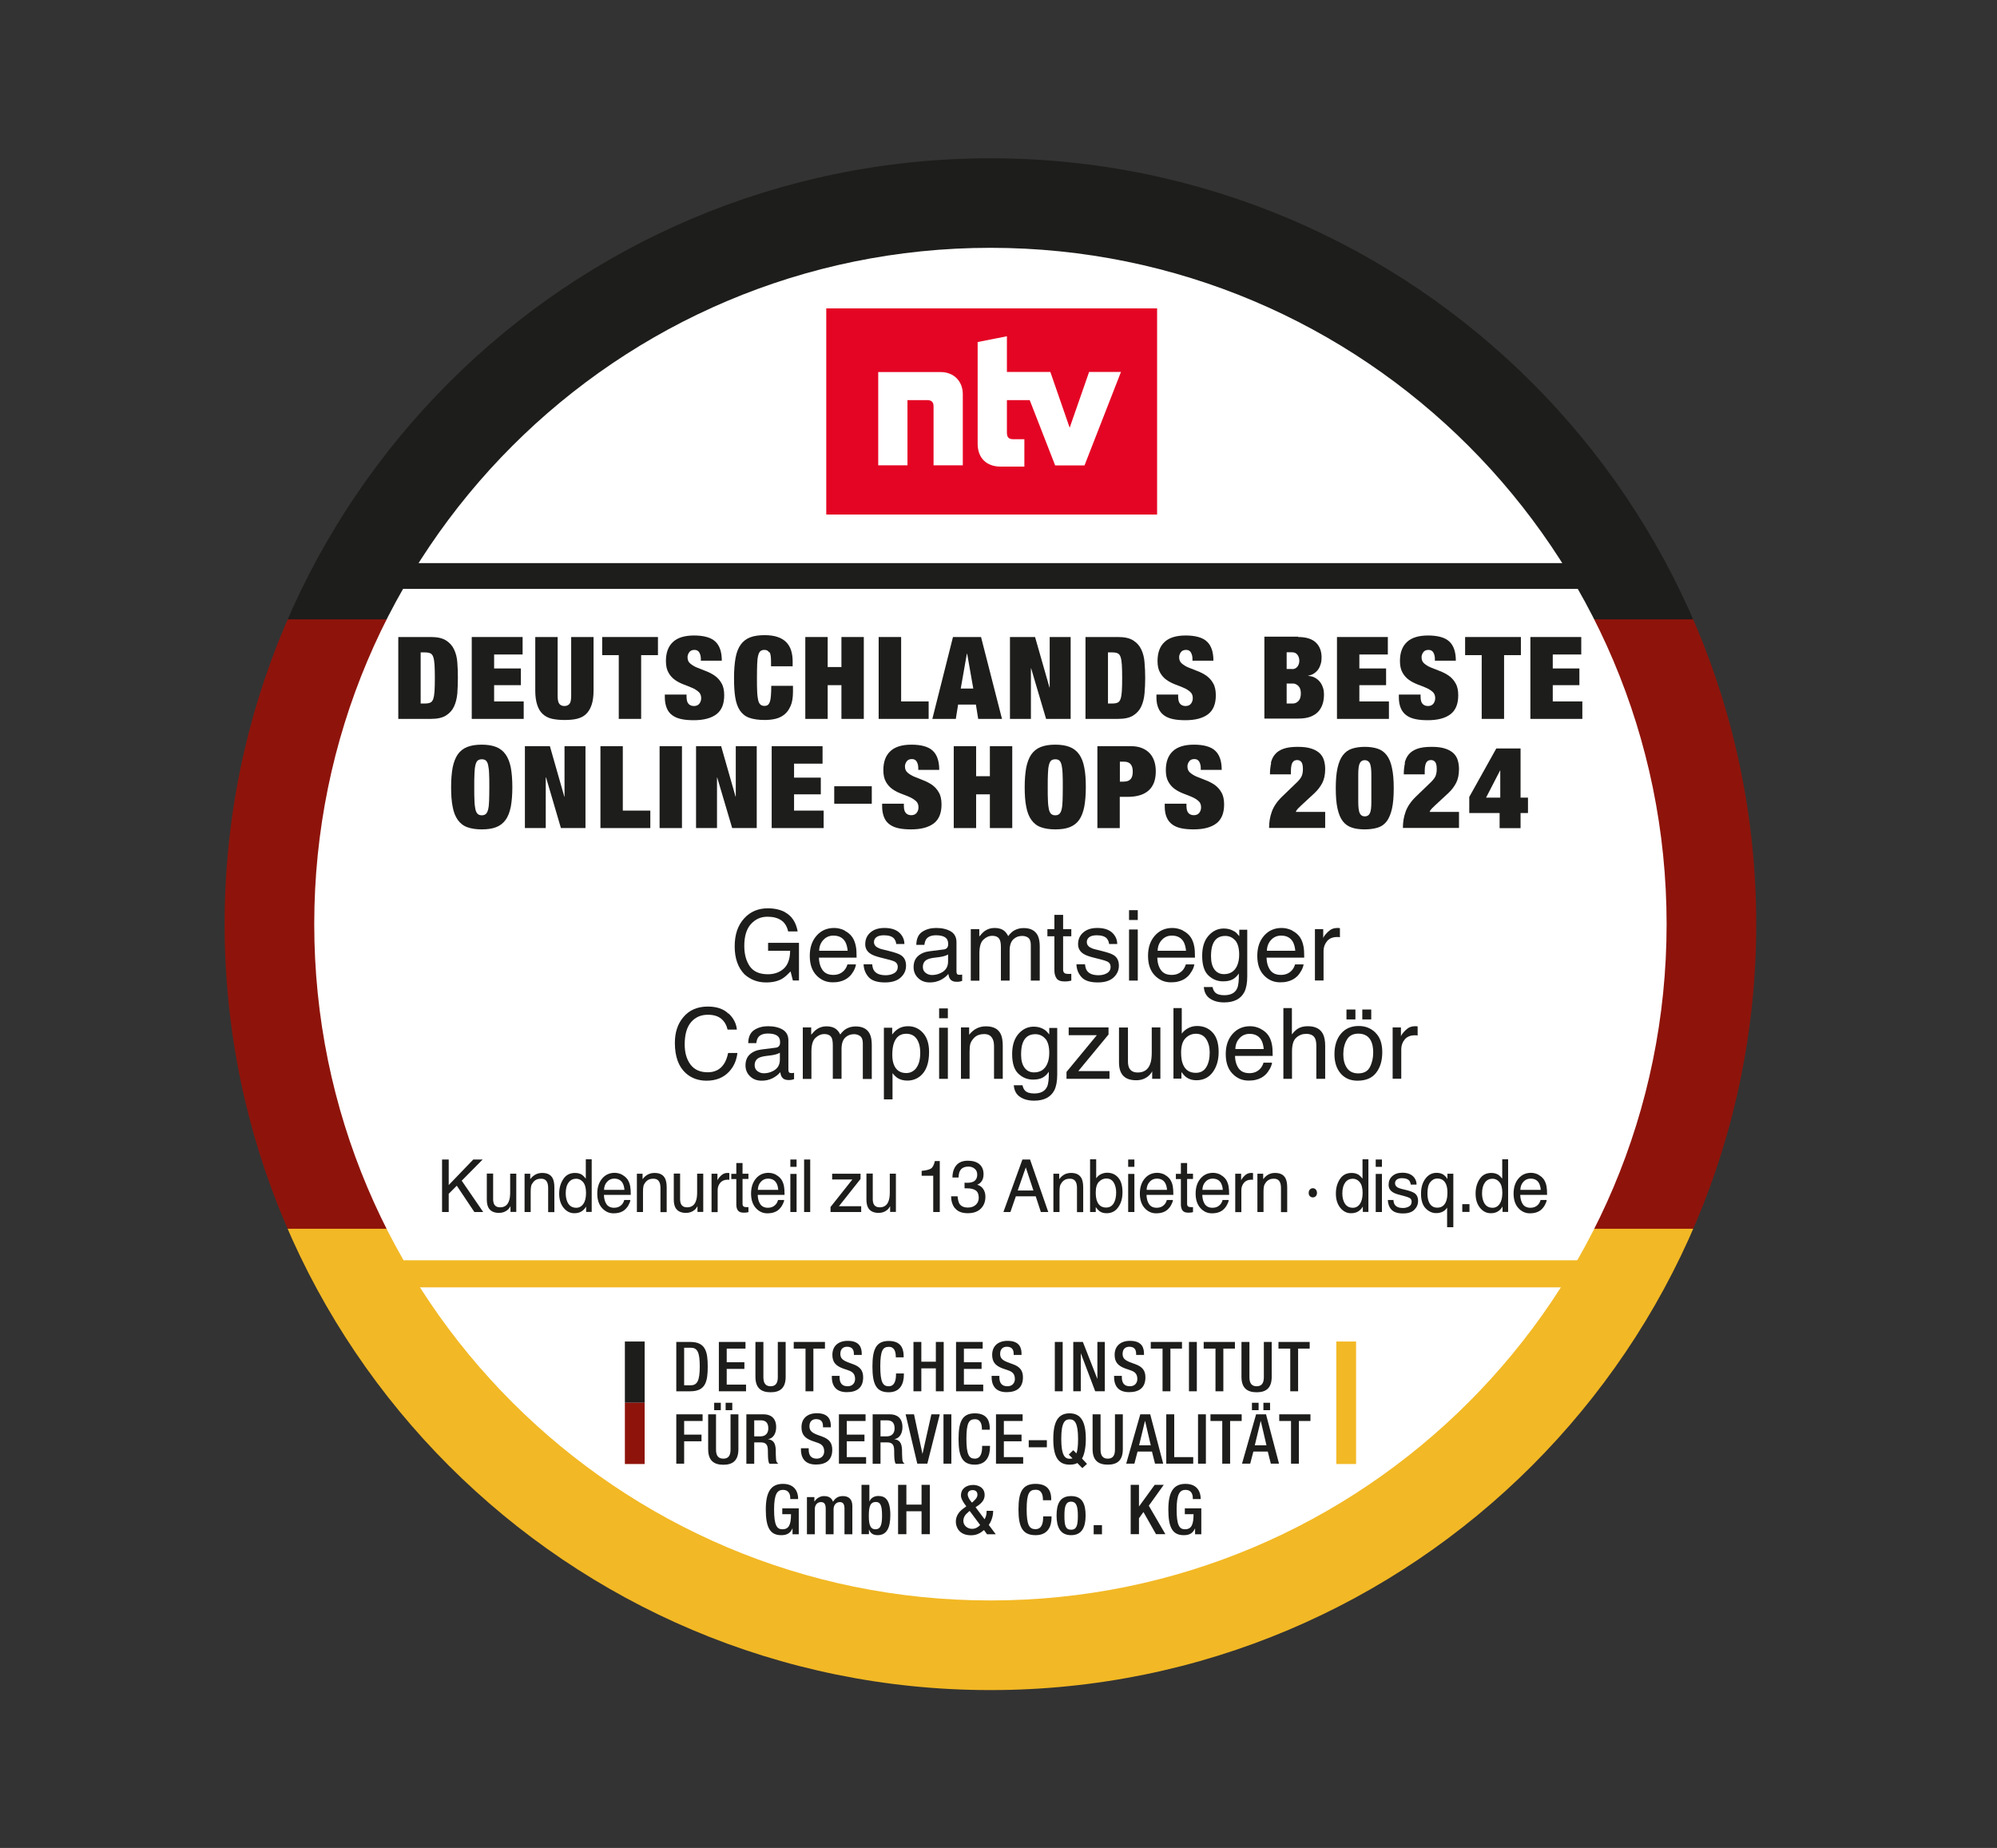 <?xml version="1.0" encoding="UTF-8"?><svg id="uuid-c35426c4-bba5-48a3-a54c-3c206496a557" xmlns="http://www.w3.org/2000/svg" xmlns:xlink="http://www.w3.org/1999/xlink" viewBox="0 0 182.96 169.27"><rect x="0" y="0" width="182.96" height="169.27" fill="#333333" stroke="none"/><defs><style>.uuid-dff660f0-8a36-427b-a0c1-605b343ce8f0{fill:#1d1d1b;}.uuid-c7d0bbac-5050-4bb6-893f-afa686642b1b{fill:#fff;}.uuid-37f35d06-4792-4bc4-9776-20ee7b1fb62e{clip-path:url(#uuid-049db1f2-a414-4a44-afce-3843e54c4506);}.uuid-62f6f346-2c17-419f-8cfd-593f3bf66b30{fill:#f2b825;}.uuid-e5d62503-983d-41aa-a5d5-54ff312b9d8a{fill:none;}.uuid-ebeaaf31-04fa-4fdd-95ea-2d52764c0161{clip-path:url(#uuid-e20c11f4-06c9-4552-80b7-45c9d29b6cfc);}.uuid-1609d2f5-866a-4022-b94b-f72d1cfde9ca{fill:#8e140b;}.uuid-7f480a8e-0da0-450c-b6ca-54ccd01c07d4{fill:#e40524;}</style><clipPath id="uuid-049db1f2-a414-4a44-afce-3843e54c4506"><path class="uuid-e5d62503-983d-41aa-a5d5-54ff312b9d8a" d="M20.58,84.65c0,38.75,31.41,70.16,70.16,70.16s70.16-31.41,70.16-70.16S129.49,14.5,90.74,14.5,20.58,45.91,20.58,84.65"/></clipPath><clipPath id="uuid-e20c11f4-06c9-4552-80b7-45c9d29b6cfc"><rect class="uuid-e5d62503-983d-41aa-a5d5-54ff312b9d8a" x="57.25" y="122.47" width="66.99" height="13.35"/></clipPath></defs><g class="uuid-37f35d06-4792-4bc4-9776-20ee7b1fb62e"><rect class="uuid-1609d2f5-866a-4022-b94b-f72d1cfde9ca" y="56.69" width="182.96" height="55.89"/><rect class="uuid-62f6f346-2c17-419f-8cfd-593f3bf66b30" y="112.55" width="182.96" height="56.72"/><rect class="uuid-dff660f0-8a36-427b-a0c1-605b343ce8f0" width="182.96" height="56.73"/></g><path class="uuid-c7d0bbac-5050-4bb6-893f-afa686642b1b" d="M152.69,84.65c0,34.21-27.74,61.95-61.95,61.95s-61.95-27.74-61.95-61.95,27.74-61.95,61.95-61.95,61.95,27.74,61.95,61.95"/><polygon class="uuid-dff660f0-8a36-427b-a0c1-605b343ce8f0" points="146.04 53.94 34.87 53.94 35.96 51.58 145.03 51.58 146.04 53.94"/><rect class="uuid-62f6f346-2c17-419f-8cfd-593f3bf66b30" x="33.17" y="115.44" width="115.23" height="2.48"/><path class="uuid-dff660f0-8a36-427b-a0c1-605b343ce8f0" d="M39.47,58.35c.59,0,1.06.1,1.39.31.33.21.58.48.74.83.17.35.27.75.3,1.2.04.45.05.92.05,1.41s-.02.96-.05,1.41c-.04.45-.14.85-.3,1.2-.16.35-.41.62-.74.83-.33.21-.79.31-1.39.31h-2.98v-7.5h2.98ZM38.95,64.44c.2,0,.36-.03.47-.08.12-.05.21-.16.27-.33.06-.17.1-.41.12-.71.02-.31.03-.72.03-1.22s-.01-.91-.03-1.22c-.02-.31-.06-.54-.12-.71-.06-.17-.15-.28-.27-.33-.12-.05-.28-.08-.47-.08h-.41v4.68h.41Z"/><polygon class="uuid-dff660f0-8a36-427b-a0c1-605b343ce8f0" points="47.88 58.35 47.88 59.95 45.27 59.95 45.27 61.23 47.72 61.23 47.72 62.76 45.27 62.76 45.27 64.25 47.98 64.25 47.98 65.85 43.22 65.85 43.22 58.35 47.88 58.35"/><path class="uuid-dff660f0-8a36-427b-a0c1-605b343ce8f0" d="M51.09,63.76c0,.36.06.61.17.73.11.12.26.18.45.18s.34-.06.45-.18c.11-.12.17-.36.17-.73v-5.41h2.05v4.91c0,.52-.06.96-.18,1.31-.12.35-.29.63-.51.84-.22.21-.5.35-.83.43-.33.08-.71.11-1.15.11s-.81-.04-1.14-.11c-.34-.08-.61-.22-.84-.43-.23-.21-.4-.49-.51-.84-.12-.35-.18-.79-.18-1.31v-4.91h2.05v5.41Z"/><polygon class="uuid-dff660f0-8a36-427b-a0c1-605b343ce8f0" points="55.17 60.01 55.17 58.35 60.28 58.35 60.28 60.01 58.74 60.01 58.74 65.85 56.69 65.85 56.69 60.01 55.17 60.01"/><path class="uuid-dff660f0-8a36-427b-a0c1-605b343ce8f0" d="M64.21,60.34c0-.22-.05-.41-.14-.57-.09-.16-.24-.24-.44-.24-.22,0-.38.07-.48.21-.1.14-.16.29-.16.46,0,.25.08.44.25.58.17.14.37.27.62.37.25.1.52.21.81.32.29.11.56.25.81.42.25.18.46.4.62.69.17.28.25.65.25,1.11,0,.8-.24,1.38-.72,1.74-.48.36-1.17.54-2.07.54-.43,0-.8-.03-1.13-.1-.33-.07-.6-.18-.83-.35-.23-.16-.4-.38-.51-.65s-.18-.6-.18-.99v-.26h1.99v.18c0,.32.06.55.19.68.12.13.29.19.49.19.21,0,.38-.07.49-.21.11-.14.17-.31.17-.51,0-.25-.08-.44-.24-.58-.16-.14-.36-.27-.6-.37-.24-.1-.5-.21-.78-.31-.28-.11-.54-.24-.78-.41-.24-.17-.44-.39-.59-.66-.16-.27-.24-.63-.24-1.07,0-.76.21-1.34.64-1.74.42-.4,1.07-.6,1.94-.6s1.55.18,1.94.55c.4.37.6.95.6,1.76h-1.92v-.18Z"/><path class="uuid-dff660f0-8a36-427b-a0c1-605b343ce8f0" d="M70.47,59.76c-.09-.15-.23-.23-.43-.23-.16,0-.28.04-.37.11-.09.08-.16.21-.21.41-.05.19-.08.46-.09.79-.01.33-.02.75-.02,1.25s0,.92.02,1.25c.01.33.05.6.09.79.05.2.12.33.21.41.09.08.22.12.37.12.12,0,.23-.03.31-.09.08-.06.14-.16.19-.3.04-.14.08-.33.09-.56.02-.23.03-.53.03-.89h1.99v.56c0,.52-.07.96-.22,1.29-.15.34-.34.6-.58.79-.24.19-.52.32-.83.39-.31.07-.63.1-.96.1-.57,0-1.04-.07-1.41-.2-.37-.13-.65-.36-.86-.67-.21-.31-.35-.71-.43-1.21-.08-.49-.11-1.09-.11-1.79s.05-1.32.14-1.82c.09-.5.25-.9.47-1.21s.51-.53.87-.67c.36-.14.81-.2,1.34-.2.46,0,.86.06,1.18.17.32.11.59.27.79.48.2.21.35.46.44.75.09.29.14.62.14.98v.47h-1.98v-.42c0-.43-.04-.72-.13-.87"/><polygon class="uuid-dff660f0-8a36-427b-a0c1-605b343ce8f0" points="75.83 58.35 75.83 61.1 77.09 61.1 77.09 58.35 79.14 58.35 79.14 65.85 77.09 65.85 77.09 62.76 75.83 62.76 75.83 65.85 73.78 65.85 73.78 58.35 75.83 58.35"/><polygon class="uuid-dff660f0-8a36-427b-a0c1-605b343ce8f0" points="82.56 58.35 82.56 64.25 85.08 64.25 85.08 65.85 80.5 65.85 80.5 58.35 82.56 58.35"/><path class="uuid-dff660f0-8a36-427b-a0c1-605b343ce8f0" d="M89.88,58.35l1.92,7.5h-2.18l-.21-1.31h-1.63l-.21,1.31h-2.15l1.89-7.5h2.58ZM88.58,59.89l-.56,3.18h1.15l-.56-3.18h-.02Z"/><polygon class="uuid-dff660f0-8a36-427b-a0c1-605b343ce8f0" points="94.83 58.35 96.15 62.97 96.17 62.97 96.17 58.35 98.09 58.35 98.09 65.85 95.84 65.85 94.47 61.22 94.45 61.22 94.45 65.85 92.53 65.85 92.53 58.35 94.83 58.35"/><path class="uuid-dff660f0-8a36-427b-a0c1-605b343ce8f0" d="M102.43,58.35c.6,0,1.06.1,1.39.31.33.21.58.48.74.83.17.35.27.75.3,1.2.04.45.06.92.06,1.41s-.02.96-.06,1.41c-.04.45-.14.85-.3,1.2-.16.35-.41.62-.74.83-.33.21-.79.31-1.39.31h-2.98v-7.5h2.98ZM101.92,64.44c.2,0,.36-.03.47-.08.12-.05.21-.16.27-.33.06-.17.1-.41.12-.71.02-.31.03-.72.03-1.22s-.01-.91-.03-1.22c-.02-.31-.06-.54-.12-.71-.06-.17-.15-.28-.27-.33-.12-.05-.28-.08-.47-.08h-.41v4.68h.41Z"/><path class="uuid-dff660f0-8a36-427b-a0c1-605b343ce8f0" d="M109.25,60.34c0-.22-.05-.41-.14-.57-.09-.16-.24-.24-.44-.24-.22,0-.38.07-.48.21-.1.14-.16.29-.16.46,0,.25.08.44.25.58.17.14.37.27.62.37.25.1.52.21.81.32.29.11.56.25.81.42.25.18.46.4.62.69.17.28.25.65.25,1.11,0,.8-.24,1.38-.72,1.74-.48.36-1.17.54-2.07.54-.43,0-.8-.03-1.13-.1-.33-.07-.6-.18-.83-.35-.22-.16-.4-.38-.51-.65-.12-.27-.18-.6-.18-.99v-.26h1.99v.18c0,.32.06.55.19.68.12.13.29.19.49.19.21,0,.38-.07.49-.21.11-.14.17-.31.17-.51,0-.25-.08-.44-.24-.58-.16-.14-.36-.27-.6-.37-.24-.1-.5-.21-.78-.31-.28-.11-.54-.24-.78-.41-.24-.17-.44-.39-.59-.66-.16-.27-.24-.63-.24-1.07,0-.76.21-1.34.64-1.74.42-.4,1.07-.6,1.94-.6s1.55.18,1.94.55c.4.37.6.95.6,1.76h-1.92v-.18Z"/><path class="uuid-dff660f0-8a36-427b-a0c1-605b343ce8f0" d="M118.93,58.35c.73,0,1.28.17,1.63.51.35.34.52.79.52,1.36,0,.2-.02.39-.07.57-.05.18-.12.35-.22.5-.1.15-.23.28-.38.38-.15.11-.34.18-.56.22v.02c.26.02.48.08.66.19.18.11.33.24.45.4.12.16.2.34.26.53.06.19.08.39.08.58,0,.32-.04.62-.13.89-.09.27-.23.51-.41.7-.19.2-.43.35-.73.46-.3.11-.67.16-1.09.16h-3.1v-7.5h3.1ZM118.38,61.29c.21,0,.38-.08.49-.23.11-.15.17-.33.17-.53s-.05-.39-.17-.55c-.11-.15-.27-.23-.49-.23h-.5v1.53h.5ZM118.45,64.44c.19,0,.36-.07.51-.23.15-.15.22-.38.22-.7,0-.29-.07-.52-.22-.67-.15-.15-.32-.23-.51-.23h-.57v1.83h.57Z"/><polygon class="uuid-dff660f0-8a36-427b-a0c1-605b343ce8f0" points="127.15 58.35 127.15 59.95 124.54 59.95 124.54 61.23 126.99 61.23 126.99 62.76 124.54 62.76 124.54 64.25 127.25 64.25 127.25 65.85 122.49 65.85 122.49 58.35 127.15 58.35"/><path class="uuid-dff660f0-8a36-427b-a0c1-605b343ce8f0" d="M131.46,60.34c0-.22-.05-.41-.14-.57-.09-.16-.24-.24-.44-.24-.22,0-.38.07-.48.21-.1.14-.16.29-.16.46,0,.25.08.44.25.58.17.14.37.27.62.37.25.1.52.21.81.32.29.11.56.25.81.42.25.18.46.4.62.69.17.28.25.65.25,1.11,0,.8-.24,1.38-.72,1.74-.48.36-1.17.54-2.07.54-.43,0-.8-.03-1.13-.1-.33-.07-.6-.18-.83-.35-.22-.16-.4-.38-.51-.65-.12-.27-.18-.6-.18-.99v-.26h1.99v.18c0,.32.06.55.19.68.12.13.29.19.49.19.21,0,.38-.07.49-.21.11-.14.17-.31.17-.51,0-.25-.08-.44-.24-.58-.16-.14-.36-.27-.6-.37-.24-.1-.5-.21-.78-.31-.28-.11-.54-.24-.78-.41-.24-.17-.44-.39-.59-.66-.16-.27-.24-.63-.24-1.07,0-.76.21-1.34.64-1.74.42-.4,1.07-.6,1.94-.6s1.55.18,1.94.55c.4.37.6.95.6,1.76h-1.92v-.18Z"/><polygon class="uuid-dff660f0-8a36-427b-a0c1-605b343ce8f0" points="134.23 60.01 134.23 58.35 139.34 58.35 139.34 60.01 137.8 60.01 137.8 65.85 135.75 65.85 135.75 60.01 134.23 60.01"/><polygon class="uuid-dff660f0-8a36-427b-a0c1-605b343ce8f0" points="144.87 58.35 144.87 59.95 142.26 59.95 142.26 61.23 144.7 61.23 144.7 62.76 142.26 62.76 142.26 64.25 144.97 64.25 144.97 65.85 140.21 65.85 140.21 58.35 144.87 58.35"/><path class="uuid-dff660f0-8a36-427b-a0c1-605b343ce8f0" d="M41.47,70.31c.1-.49.25-.89.47-1.21.22-.31.51-.54.87-.68.36-.14.8-.21,1.32-.21s.96.07,1.32.21c.36.14.65.37.87.68.22.31.38.71.48,1.21.09.49.14,1.09.14,1.79s-.05,1.3-.14,1.79c-.1.49-.25.9-.48,1.21-.22.31-.51.53-.87.67s-.8.2-1.32.2-.96-.07-1.32-.2c-.36-.13-.65-.36-.87-.67-.22-.31-.38-.71-.47-1.21-.1-.49-.14-1.09-.14-1.79s.05-1.3.14-1.79M43.47,73.36c.01.33.05.6.09.79.05.2.12.33.21.41.09.08.22.12.37.12s.28-.04.37-.12c.09-.08.16-.21.21-.41.05-.2.08-.46.09-.79.01-.33.02-.75.02-1.25s0-.92-.02-1.25c-.01-.33-.05-.6-.09-.79s-.12-.33-.21-.41c-.09-.08-.22-.11-.37-.11s-.28.04-.37.11c-.09.08-.16.21-.21.41-.05.2-.08.46-.09.79-.02.33-.02.75-.02,1.25s0,.92.02,1.25"/><polygon class="uuid-dff660f0-8a36-427b-a0c1-605b343ce8f0" points="50.38 68.35 51.7 72.97 51.72 72.97 51.72 68.35 53.64 68.35 53.64 75.85 51.39 75.85 50.03 71.22 50 71.22 50 75.85 48.09 75.85 48.09 68.35 50.38 68.35"/><polygon class="uuid-dff660f0-8a36-427b-a0c1-605b343ce8f0" points="57.06 68.35 57.06 74.25 59.58 74.25 59.58 75.85 55.01 75.85 55.01 68.35 57.06 68.35"/><rect class="uuid-dff660f0-8a36-427b-a0c1-605b343ce8f0" x="60.43" y="68.35" width="2.05" height="7.5"/><polygon class="uuid-dff660f0-8a36-427b-a0c1-605b343ce8f0" points="66.07 68.35 67.39 72.97 67.41 72.97 67.41 68.35 69.33 68.35 69.33 75.85 67.08 75.85 65.71 71.22 65.69 71.22 65.69 75.85 63.77 75.85 63.77 68.35 66.07 68.35"/><polygon class="uuid-dff660f0-8a36-427b-a0c1-605b343ce8f0" points="75.36 68.35 75.36 69.95 72.75 69.95 72.75 71.23 75.2 71.23 75.2 72.76 72.75 72.76 72.75 74.25 75.46 74.25 75.46 75.85 70.7 75.85 70.7 68.35 75.36 68.35"/><rect class="uuid-dff660f0-8a36-427b-a0c1-605b343ce8f0" x="76.43" y="72.02" width="3.44" height="1.6"/><path class="uuid-dff660f0-8a36-427b-a0c1-605b343ce8f0" d="M84.13,70.34c0-.22-.05-.41-.14-.57-.09-.16-.24-.24-.44-.24-.22,0-.38.07-.48.21-.1.14-.16.29-.16.46,0,.25.08.44.25.58.17.14.37.27.62.37.25.1.52.21.8.32.29.11.56.25.81.42.25.18.46.4.62.69.17.28.25.65.25,1.11,0,.8-.24,1.38-.72,1.74-.48.36-1.17.54-2.07.54-.43,0-.8-.03-1.13-.1-.33-.07-.6-.18-.83-.35-.23-.16-.4-.38-.51-.65s-.18-.6-.18-.99v-.26h1.99v.18c0,.32.06.55.19.68.12.13.29.19.49.19.21,0,.38-.07.49-.21.11-.14.17-.31.17-.51,0-.25-.08-.44-.24-.58-.16-.14-.36-.27-.59-.37-.24-.1-.5-.21-.78-.31-.28-.11-.54-.24-.78-.41-.24-.17-.44-.39-.59-.66-.16-.27-.24-.63-.24-1.07,0-.76.21-1.34.64-1.74.42-.4,1.07-.6,1.94-.6s1.55.18,1.94.55c.4.37.6.95.6,1.76h-1.92v-.18Z"/><polygon class="uuid-dff660f0-8a36-427b-a0c1-605b343ce8f0" points="89.43 68.35 89.43 71.1 90.69 71.1 90.69 68.35 92.74 68.35 92.74 75.85 90.69 75.85 90.69 72.76 89.43 72.76 89.43 75.85 87.38 75.85 87.38 68.35 89.43 68.35"/><path class="uuid-dff660f0-8a36-427b-a0c1-605b343ce8f0" d="M94.02,70.31c.1-.49.25-.89.47-1.21.22-.31.51-.54.87-.68.36-.14.8-.21,1.32-.21s.96.07,1.32.21c.36.14.65.37.87.68.22.31.38.71.47,1.21.1.49.14,1.09.14,1.79s-.05,1.3-.14,1.79c-.1.49-.25.9-.47,1.21-.22.31-.51.53-.87.67s-.8.2-1.32.2-.96-.07-1.32-.2c-.36-.13-.65-.36-.87-.67-.22-.31-.38-.71-.47-1.21-.1-.49-.14-1.09-.14-1.79s.05-1.3.14-1.79M96.01,73.36c.01.33.05.6.09.79.05.2.12.33.21.41.09.08.22.12.37.12s.28-.04.37-.12c.09-.08.16-.21.21-.41.05-.2.08-.46.09-.79.01-.33.02-.75.02-1.25s0-.92-.02-1.25c-.01-.33-.05-.6-.09-.79-.05-.2-.12-.33-.21-.41-.09-.08-.22-.11-.37-.11s-.28.04-.37.11c-.09.08-.16.21-.21.41-.05.2-.08.46-.09.79-.02.33-.02.75-.02,1.25s0,.92.02,1.25"/><path class="uuid-dff660f0-8a36-427b-a0c1-605b343ce8f0" d="M103.63,68.35c.39,0,.73.06,1.01.18.29.12.52.28.71.49.19.21.32.45.41.73.09.28.13.58.13.91,0,.78-.22,1.36-.66,1.75-.44.39-1.08.58-1.92.58h-.72v2.86h-2.05v-7.5h3.08ZM102.99,71.59c.26,0,.45-.07.59-.22.14-.15.2-.38.2-.69,0-.61-.26-.91-.79-.91h-.39v1.83h.39Z"/><path class="uuid-dff660f0-8a36-427b-a0c1-605b343ce8f0" d="M110.01,70.34c0-.22-.05-.41-.14-.57-.09-.16-.24-.24-.44-.24-.22,0-.38.07-.48.21-.1.14-.16.29-.16.46,0,.25.08.44.25.58.17.14.37.27.62.37.25.1.52.21.81.32.29.11.56.25.81.42.25.18.46.4.62.69.17.28.25.65.25,1.11,0,.8-.24,1.38-.72,1.74-.48.36-1.17.54-2.07.54-.43,0-.8-.03-1.13-.1-.33-.07-.6-.18-.83-.35-.22-.16-.4-.38-.51-.65-.12-.27-.18-.6-.18-.99v-.26h1.99v.18c0,.32.06.55.19.68.12.13.29.19.49.19.21,0,.38-.07.49-.21.11-.14.17-.31.17-.51,0-.25-.08-.44-.24-.58-.16-.14-.36-.27-.6-.37-.24-.1-.5-.21-.78-.31-.28-.11-.54-.24-.78-.41-.24-.17-.44-.39-.59-.66-.16-.27-.24-.63-.24-1.07,0-.76.21-1.34.64-1.74.42-.4,1.07-.6,1.94-.6s1.55.18,1.94.55c.4.37.6.95.6,1.76h-1.92v-.18Z"/><path class="uuid-dff660f0-8a36-427b-a0c1-605b343ce8f0" d="M116.43,69.9c.07-.31.19-.58.38-.8.18-.22.44-.39.77-.51.33-.12.76-.18,1.3-.18s.93.05,1.26.16c.32.1.58.25.77.43.19.19.32.4.39.65.07.24.11.51.11.79,0,.51-.09.93-.26,1.27-.18.34-.41.65-.71.93l-1.21,1.12c-.09.08-.19.18-.29.28-.11.11-.18.21-.22.33h2.69v1.47h-5.14c0-.53.08-1.02.25-1.49.17-.47.47-.92.92-1.36l1.37-1.32c.2-.19.34-.37.43-.54.08-.17.13-.4.13-.68,0-.32-.05-.53-.14-.65-.1-.12-.22-.18-.39-.18-.07,0-.14.01-.21.04-.07.02-.13.07-.18.14-.06.07-.1.17-.13.3-.03.13-.05.3-.05.51v.32h-1.92c0-.38.04-.72.11-1.03"/><path class="uuid-dff660f0-8a36-427b-a0c1-605b343ce8f0" d="M122.54,70.35c.11-.49.27-.88.49-1.17.22-.29.49-.49.83-.6.33-.11.73-.17,1.18-.17s.85.06,1.18.17c.33.11.61.31.83.6.22.29.38.67.48,1.17.11.49.16,1.11.16,1.86s-.05,1.38-.16,1.86c-.11.49-.27.87-.48,1.16-.22.28-.49.48-.83.58-.33.1-.73.16-1.18.16s-.85-.05-1.18-.16c-.34-.11-.61-.3-.83-.58-.22-.28-.38-.67-.49-1.16-.11-.49-.16-1.11-.16-1.86s.05-1.37.16-1.86M124.58,74.5c.1.19.25.28.46.28s.37-.09.46-.28c.1-.19.14-.54.14-1.06v-2.46c0-.53-.05-.88-.14-1.07-.1-.18-.25-.28-.46-.28s-.37.09-.46.28c-.1.19-.14.54-.14,1.07v2.46c0,.52.05.88.14,1.06"/><path class="uuid-dff660f0-8a36-427b-a0c1-605b343ce8f0" d="M128.69,69.9c.07-.31.19-.58.38-.8.18-.22.44-.39.77-.51.33-.12.76-.18,1.3-.18s.93.05,1.26.16c.32.1.58.25.77.43.19.19.32.4.39.65.07.24.11.51.11.79,0,.51-.09.93-.26,1.27-.18.34-.41.65-.71.93l-1.21,1.12c-.09.08-.19.18-.29.28-.11.11-.18.21-.22.33h2.69v1.47h-5.14c0-.53.08-1.02.25-1.49.17-.47.47-.92.92-1.36l1.37-1.32c.2-.19.34-.37.43-.54.08-.17.13-.4.13-.68,0-.32-.05-.53-.14-.65-.1-.12-.22-.18-.39-.18-.07,0-.14.01-.21.04-.07.02-.13.07-.18.14-.06.07-.1.17-.13.3-.03.13-.05.3-.05.51v.32h-1.92c0-.38.04-.72.11-1.03"/><path class="uuid-dff660f0-8a36-427b-a0c1-605b343ce8f0" d="M137.08,68.56h2.23v4.5h.68v1.41h-.68v1.39h-1.92v-1.39h-2.78v-1.47l2.47-4.43ZM137.45,70.58h-.02l-1.28,2.48h1.3v-2.48Z"/><path class="uuid-dff660f0-8a36-427b-a0c1-605b343ce8f0" d="M72.61,140.01h-.01c-.2.42-.48.61-1.03.61-1.03,0-1.41-.73-1.41-2.35s.48-2.35,1.57-2.35c1.19,0,1.39.89,1.39,1.31v.08h-.72v-.11c0-.34-.15-.73-.66-.73s-.82.34-.82,1.79.25,1.82.76,1.82c.58,0,.79-.39.79-1.38h-.8v-.54h1.51v2.38h-.57v-.53Z"/><path class="uuid-dff660f0-8a36-427b-a0c1-605b343ce8f0" d="M73.93,137.13h.68v.4h.02c.18-.3.52-.49.86-.49.51,0,.72.23.83.52.2-.33.47-.52.9-.52.5,0,.87.25.87.91v2.59h-.72v-2.34c0-.44-.14-.61-.43-.61s-.57.22-.57.66v2.29h-.72v-2.34c0-.44-.14-.61-.44-.61s-.56.22-.56.66v2.29h-.72v-3.41Z"/><path class="uuid-dff660f0-8a36-427b-a0c1-605b343ce8f0" d="M78.93,136.01h.72v1.51h.01c.13-.3.42-.49.81-.49.54,0,1.1.23,1.1,1.75,0,1.17-.33,1.84-1.17,1.84-.51,0-.69-.28-.78-.51h-.01v.42h-.68v-4.52ZM80.21,140.08c.5,0,.6-.49.6-1.26,0-.92-.15-1.24-.56-1.24-.55,0-.65.47-.65,1.29,0,.73.11,1.21.6,1.21"/><polygon class="uuid-dff660f0-8a36-427b-a0c1-605b343ce8f0" points="82.28 136.01 83.04 136.01 83.04 137.82 84.43 137.82 84.43 136.01 85.19 136.01 85.19 140.53 84.43 140.53 84.43 138.43 83.04 138.43 83.04 140.53 82.28 140.53 82.28 136.01"/><path class="uuid-dff660f0-8a36-427b-a0c1-605b343ce8f0" d="M90.2,139.17c.11-.18.19-.45.19-.69v-.09h.6v.06c0,.24-.08.79-.4,1.23l.64.86h-.8l-.28-.39c-.31.27-.66.48-1.19.48-1.1,0-1.39-.77-1.39-1.25s.26-.89.66-1.18l.3-.22-.18-.25c-.17-.25-.31-.5-.31-.74,0-.64.5-.97,1.13-.97.35,0,1.04.17,1.04.92,0,.42-.24.71-.58.95l-.25.17.83,1.11ZM88.7,138.52c-.27.21-.44.47-.44.8,0,.4.36.72.8.72.32,0,.56-.16.74-.35l-.96-1.29-.14.11ZM89.21,137.49c.17-.15.34-.34.34-.58,0-.27-.17-.42-.45-.42-.19,0-.44.1-.44.39,0,.23.15.46.28.63l.11.13.17-.15Z"/><path class="uuid-dff660f0-8a36-427b-a0c1-605b343ce8f0" d="M96.34,138.91v.1c0,.82-.35,1.61-1.46,1.61-1.19,0-1.57-.73-1.57-2.35s.37-2.35,1.57-2.35c1.35,0,1.43.95,1.43,1.42v.08h-.76v-.08c0-.42-.13-.9-.68-.88-.56,0-.81.33-.81,1.79s.25,1.82.81,1.82c.63,0,.7-.67.7-1.09v-.08h.76Z"/><path class="uuid-dff660f0-8a36-427b-a0c1-605b343ce8f0" d="M98.13,137.04c1.04,0,1.33.73,1.33,1.79s-.34,1.79-1.33,1.79-1.33-.74-1.33-1.79.29-1.79,1.33-1.79M98.13,140.12c.52,0,.62-.42.62-1.28,0-.75-.09-1.29-.62-1.29s-.61.53-.61,1.29c0,.87.09,1.28.61,1.28"/><rect class="uuid-dff660f0-8a36-427b-a0c1-605b343ce8f0" x="100.2" y="139.7" width=".76" height=".84"/><polygon class="uuid-dff660f0-8a36-427b-a0c1-605b343ce8f0" points="103.59 136.01 104.35 136.01 104.35 137.98 104.36 137.98 105.79 136.01 106.62 136.01 105.25 137.92 106.77 140.53 105.91 140.53 104.76 138.5 104.35 139.07 104.35 140.53 103.59 140.53 103.59 136.01"/><path class="uuid-dff660f0-8a36-427b-a0c1-605b343ce8f0" d="M109.49,140.01h-.01c-.2.42-.48.61-1.03.61-1.04,0-1.41-.73-1.41-2.35s.48-2.35,1.57-2.35c1.19,0,1.39.89,1.39,1.31v.08h-.72v-.11c0-.34-.15-.73-.66-.73s-.82.34-.82,1.79.25,1.82.76,1.82c.58,0,.79-.39.79-1.38h-.8v-.54h1.51v2.38h-.57v-.53Z"/><g class="uuid-ebeaaf31-04fa-4fdd-95ea-2d52764c0161"><path class="uuid-dff660f0-8a36-427b-a0c1-605b343ce8f0" d="M61.96,122.92h1.28c1.42,0,1.6.92,1.6,2.26s-.18,2.26-1.6,2.26h-1.28v-4.52ZM62.68,126.89h.59c.6,0,.84-.39.84-1.72s-.22-1.72-.84-1.72h-.59v3.43Z"/><polygon class="uuid-dff660f0-8a36-427b-a0c1-605b343ce8f0" points="65.86 122.92 68.3 122.92 68.3 123.53 66.58 123.53 66.58 124.78 68.2 124.78 68.2 125.39 66.58 125.39 66.58 126.83 68.35 126.83 68.35 127.44 65.86 127.44 65.86 122.92"/><path class="uuid-dff660f0-8a36-427b-a0c1-605b343ce8f0" d="M69.94,122.92v3.24c0,.57.23.82.66.82s.66-.25.66-.82v-3.24h.72v3.19c0,1.04-.52,1.42-1.38,1.42s-1.39-.38-1.39-1.42v-3.19h.72Z"/><polygon class="uuid-dff660f0-8a36-427b-a0c1-605b343ce8f0" points="73.8 123.53 72.72 123.53 72.72 122.92 75.58 122.92 75.58 123.53 74.52 123.53 74.52 127.44 73.8 127.44 73.8 123.53"/><path class="uuid-dff660f0-8a36-427b-a0c1-605b343ce8f0" d="M76.92,126.04v.11c0,.55.24.83.74.83.46,0,.68-.32.68-.66,0-.48-.24-.68-.65-.81l-.49-.17c-.66-.25-.94-.6-.94-1.24,0-.82.56-1.28,1.41-1.28,1.16,0,1.28.72,1.28,1.19v.1h-.72v-.1c0-.41-.18-.65-.63-.65-.31,0-.61.17-.61.65,0,.39.2.58.68.77l.49.18c.64.23.92.58.92,1.2,0,.96-.58,1.36-1.5,1.36-1.12,0-1.37-.75-1.37-1.38v-.11h.72Z"/><path class="uuid-dff660f0-8a36-427b-a0c1-605b343ce8f0" d="M82.81,125.82v.1c0,.82-.33,1.61-1.39,1.61-1.14,0-1.49-.73-1.49-2.35s.35-2.35,1.5-2.35c1.29,0,1.36.95,1.36,1.42v.08h-.72v-.08c0-.42-.13-.9-.65-.88-.53,0-.77.33-.77,1.79s.24,1.82.77,1.82c.6,0,.67-.67.67-1.09v-.08h.72Z"/><polygon class="uuid-dff660f0-8a36-427b-a0c1-605b343ce8f0" points="83.69 122.92 84.41 122.92 84.41 124.73 85.74 124.73 85.74 122.92 86.46 122.92 86.46 127.44 85.74 127.44 85.74 125.34 84.41 125.34 84.41 127.44 83.69 127.44 83.69 122.92"/><polygon class="uuid-dff660f0-8a36-427b-a0c1-605b343ce8f0" points="87.59 122.92 90.03 122.92 90.03 123.53 88.31 123.53 88.31 124.78 89.93 124.78 89.93 125.39 88.31 125.39 88.31 126.83 90.08 126.83 90.08 127.44 87.59 127.44 87.59 122.92"/><path class="uuid-dff660f0-8a36-427b-a0c1-605b343ce8f0" d="M91.56,126.04v.11c0,.55.24.83.74.83.46,0,.68-.32.68-.66,0-.48-.24-.68-.65-.81l-.49-.17c-.66-.25-.94-.6-.94-1.24,0-.82.56-1.28,1.41-1.28,1.16,0,1.28.72,1.28,1.19v.1h-.72v-.1c0-.41-.18-.65-.63-.65-.31,0-.61.17-.61.65,0,.39.2.58.68.77l.49.18c.64.23.92.58.92,1.2,0,.96-.58,1.36-1.5,1.36-1.12,0-1.37-.75-1.37-1.38v-.11h.72Z"/><rect class="uuid-dff660f0-8a36-427b-a0c1-605b343ce8f0" x="96.64" y="122.92" width=".72" height="4.52"/><polygon class="uuid-dff660f0-8a36-427b-a0c1-605b343ce8f0" points="98.33 122.92 99.21 122.92 100.53 126.29 100.54 126.29 100.54 122.92 101.22 122.92 101.22 127.44 100.34 127.44 99.03 123.98 99.02 123.98 99.02 127.44 98.33 127.44 98.33 122.92"/><path class="uuid-dff660f0-8a36-427b-a0c1-605b343ce8f0" d="M102.78,126.04v.11c0,.55.24.83.74.83.46,0,.68-.32.68-.66,0-.48-.24-.68-.65-.81l-.49-.17c-.66-.25-.94-.6-.94-1.24,0-.82.56-1.28,1.41-1.28,1.16,0,1.28.72,1.28,1.19v.1h-.72v-.1c0-.41-.18-.65-.63-.65-.31,0-.61.17-.61.65,0,.39.2.58.68.77l.49.18c.64.23.92.58.92,1.2,0,.96-.58,1.36-1.5,1.36-1.12,0-1.37-.75-1.37-1.38v-.11h.72Z"/><polygon class="uuid-dff660f0-8a36-427b-a0c1-605b343ce8f0" points="106.51 123.53 105.43 123.53 105.43 122.92 108.29 122.92 108.29 123.53 107.23 123.53 107.23 127.44 106.51 127.44 106.51 123.53"/><rect class="uuid-dff660f0-8a36-427b-a0c1-605b343ce8f0" x="108.93" y="122.92" width=".72" height="4.52"/><polygon class="uuid-dff660f0-8a36-427b-a0c1-605b343ce8f0" points="111.36 123.53 110.28 123.53 110.28 122.92 113.14 122.92 113.14 123.53 112.08 123.53 112.08 127.44 111.36 127.44 111.36 123.53"/><path class="uuid-dff660f0-8a36-427b-a0c1-605b343ce8f0" d="M114.47,122.92v3.24c0,.57.23.82.66.82s.66-.25.66-.82v-3.24h.72v3.19c0,1.04-.52,1.42-1.38,1.42s-1.39-.38-1.39-1.42v-3.19h.72Z"/><polygon class="uuid-dff660f0-8a36-427b-a0c1-605b343ce8f0" points="118.21 123.53 117.13 123.53 117.13 122.92 119.99 122.92 119.99 123.53 118.93 123.53 118.93 127.44 118.21 127.44 118.21 123.53"/><polygon class="uuid-dff660f0-8a36-427b-a0c1-605b343ce8f0" points="61.96 129.55 64.37 129.55 64.37 130.16 62.68 130.16 62.68 131.41 64.27 131.41 64.27 132.02 62.68 132.02 62.68 134.07 61.96 134.07 61.96 129.55"/><path class="uuid-dff660f0-8a36-427b-a0c1-605b343ce8f0" d="M65.6,129.55v3.24c0,.57.23.82.67.82s.66-.25.66-.82v-3.24h.72v3.19c0,1.05-.52,1.43-1.38,1.43s-1.39-.38-1.39-1.43v-3.19h.72ZM65.43,128.49h.61v.68h-.61v-.68ZM66.48,128.49h.61v.68h-.61v-.68Z"/><path class="uuid-dff660f0-8a36-427b-a0c1-605b343ce8f0" d="M68.37,129.55h1.59c.63,0,1.15.32,1.15,1.17,0,.58-.26,1.03-.75,1.11h0c.45.06.68.3.71.94,0,.29.01.65.03.92.01.22.12.33.22.39h-.82c-.07-.08-.1-.22-.12-.4-.03-.27-.02-.53-.03-.85-.01-.49-.17-.71-.66-.71h-.59v1.96h-.72v-4.52ZM69.67,131.57c.46,0,.72-.28.72-.73,0-.48-.21-.74-.68-.74h-.61v1.47h.58Z"/><path class="uuid-dff660f0-8a36-427b-a0c1-605b343ce8f0" d="M74.09,132.67v.11c0,.55.24.83.74.83.46,0,.68-.32.68-.66,0-.48-.24-.68-.65-.81l-.49-.17c-.66-.25-.94-.6-.94-1.24,0-.82.56-1.28,1.41-1.28,1.16,0,1.28.72,1.28,1.19v.1h-.72v-.1c0-.41-.18-.65-.63-.65-.31,0-.61.17-.61.65,0,.39.2.58.68.77l.49.18c.64.23.92.58.92,1.2,0,.96-.58,1.36-1.5,1.36-1.12,0-1.37-.75-1.37-1.38v-.11h.72Z"/><polygon class="uuid-dff660f0-8a36-427b-a0c1-605b343ce8f0" points="76.86 129.55 79.3 129.55 79.3 130.16 77.58 130.16 77.58 131.41 79.2 131.41 79.2 132.02 77.58 132.02 77.58 133.47 79.35 133.47 79.35 134.07 76.86 134.07 76.86 129.55"/><path class="uuid-dff660f0-8a36-427b-a0c1-605b343ce8f0" d="M79.94,129.55h1.59c.63,0,1.15.32,1.15,1.17,0,.58-.26,1.03-.75,1.11h0c.45.06.68.3.71.94,0,.29.01.65.03.92.01.22.12.33.22.39h-.82c-.07-.08-.1-.22-.12-.4-.03-.27-.02-.53-.03-.85-.01-.49-.17-.71-.66-.71h-.59v1.96h-.72v-4.52ZM81.24,131.57c.46,0,.72-.28.72-.73,0-.48-.21-.74-.68-.74h-.61v1.47h.58Z"/><polygon class="uuid-dff660f0-8a36-427b-a0c1-605b343ce8f0" points="82.97 129.55 83.74 129.55 84.51 133.16 84.52 133.16 85.33 129.55 86.1 129.55 84.96 134.07 84.04 134.07 82.97 129.55"/><rect class="uuid-dff660f0-8a36-427b-a0c1-605b343ce8f0" x="86.44" y="129.55" width=".72" height="4.52"/><path class="uuid-dff660f0-8a36-427b-a0c1-605b343ce8f0" d="M90.7,132.45v.1c0,.82-.33,1.61-1.39,1.61-1.14,0-1.49-.73-1.49-2.35s.35-2.35,1.5-2.35c1.29,0,1.36.95,1.36,1.42v.08h-.72v-.08c0-.42-.13-.9-.65-.88-.53,0-.77.33-.77,1.79s.24,1.82.77,1.82c.6,0,.67-.67.67-1.09v-.08h.72Z"/><polygon class="uuid-dff660f0-8a36-427b-a0c1-605b343ce8f0" points="91.25 129.55 93.69 129.55 93.69 130.16 91.97 130.16 91.97 131.41 93.59 131.41 93.59 132.02 91.97 132.02 91.97 133.47 93.74 133.47 93.74 134.07 91.25 134.07 91.25 129.55"/><rect class="uuid-dff660f0-8a36-427b-a0c1-605b343ce8f0" x="94.25" y="131.92" width="1.66" height=".65"/><path class="uuid-dff660f0-8a36-427b-a0c1-605b343ce8f0" d="M98.7,134.01c-.18.11-.42.15-.71.15-1.04,0-1.49-.73-1.49-2.35s.46-2.35,1.49-2.35,1.49.74,1.49,2.35c0,.84-.15,1.46-.35,1.79l.46.49-.43.39-.46-.47ZM98.32,132.83l.3.3c.1-.27.15-.7.15-1.33,0-1.52-.34-1.79-.77-1.79s-.77.26-.77,1.79.34,1.82.77,1.82c.1,0,.18-.01.26-.04l-.34-.34.41-.41Z"/><path class="uuid-dff660f0-8a36-427b-a0c1-605b343ce8f0" d="M100.83,129.55v3.24c0,.57.23.82.66.82s.66-.25.66-.82v-3.24h.72v3.19c0,1.04-.52,1.42-1.38,1.42s-1.39-.38-1.39-1.42v-3.19h.72Z"/><path class="uuid-dff660f0-8a36-427b-a0c1-605b343ce8f0" d="M104.46,129.55h.92l1.19,4.52h-.75l-.28-1.11h-1.32l-.29,1.11h-.75l1.29-4.52ZM105.43,132.39l-.52-2.23h-.01l-.54,2.23h1.07Z"/><polygon class="uuid-dff660f0-8a36-427b-a0c1-605b343ce8f0" points="106.85 129.55 107.58 129.55 107.58 133.47 109.32 133.47 109.32 134.07 106.85 134.07 106.85 129.55"/><rect class="uuid-dff660f0-8a36-427b-a0c1-605b343ce8f0" x="109.76" y="129.55" width=".72" height="4.52"/><polygon class="uuid-dff660f0-8a36-427b-a0c1-605b343ce8f0" points="111.98 130.16 110.9 130.16 110.9 129.55 113.76 129.55 113.76 130.16 112.7 130.16 112.7 134.07 111.98 134.07 111.98 130.16"/><path class="uuid-dff660f0-8a36-427b-a0c1-605b343ce8f0" d="M115.07,129.55h.92l1.19,4.52h-.75l-.28-1.11h-1.32l-.29,1.11h-.75l1.29-4.52ZM114.7,128.49h.61v.68h-.61v-.68ZM116.03,132.39l-.52-2.23h-.01l-.54,2.23h1.07ZM115.75,128.49h.61v.68h-.61v-.68Z"/><polygon class="uuid-dff660f0-8a36-427b-a0c1-605b343ce8f0" points="118.28 130.16 117.2 130.16 117.2 129.55 120.06 129.55 120.06 130.16 119 130.16 119 134.07 118.28 134.07 118.28 130.16"/><rect class="uuid-dff660f0-8a36-427b-a0c1-605b343ce8f0" x="57.25" y="122.88" width="1.81" height="5.61"/><rect class="uuid-1609d2f5-866a-4022-b94b-f72d1cfde9ca" x="57.25" y="128.49" width="1.81" height="5.61"/><rect class="uuid-62f6f346-2c17-419f-8cfd-593f3bf66b30" x="122.43" y="122.88" width="1.81" height="11.22"/></g><rect class="uuid-7f480a8e-0da0-450c-b6ca-54ccd01c07d4" x="75.7" y="28.25" width="30.31" height="18.88"/><path class="uuid-c7d0bbac-5050-4bb6-893f-afa686642b1b" d="M86.18,34.08h-5.72v8.54h2.68v-5.97h1.82c.38,0,.57.18.57.57v5.4h2.68v-6.51c0-1.2-.83-2.03-2.03-2.03M99.78,34.07l-1.78,5.11-1.77-5.11h-3.98v-3.27l-2.68.53v9.32c0,1.29.8,2.09,2.1,2.09h2.18v-2.51h-1.03c-.35,0-.57-.13-.57-.6v-2.98h2.09l2.33,5.98h2.69l3.34-8.56h-2.9Z"/><path class="uuid-dff660f0-8a36-427b-a0c1-605b343ce8f0" d="M71.9,83.55c.64.34,1.03.93,1.18,1.77h-.87c-.11-.47-.32-.82-.65-1.03-.33-.22-.75-.32-1.25-.32-.6,0-1.1.22-1.51.67-.41.45-.61,1.12-.61,2,0,.77.17,1.39.51,1.88.34.48.89.72,1.65.72.58,0,1.07-.17,1.45-.51.38-.34.58-.88.59-1.64h-2.02v-.73h2.83v3.45h-.56l-.21-.83c-.3.32-.56.55-.79.68-.38.22-.87.33-1.46.33-.76,0-1.42-.25-1.97-.74-.6-.62-.9-1.47-.9-2.56s.29-1.94.88-2.58c.56-.61,1.28-.91,2.16-.91.61,0,1.13.12,1.57.35Z"/><path class="uuid-dff660f0-8a36-427b-a0c1-605b343ce8f0" d="M77.37,85.24c.31.16.55.36.72.61.16.24.26.51.32.83.05.22.07.56.07,1.04h-3.45c.01.48.13.86.34,1.15.21.29.54.43.98.43.41,0,.74-.14.99-.41.14-.16.24-.34.3-.55h.78c-.02.17-.09.37-.2.58-.12.21-.25.39-.39.52-.24.23-.54.39-.89.47-.19.05-.41.07-.65.07-.59,0-1.08-.21-1.49-.64-.41-.43-.61-1.02-.61-1.79s.21-1.37.62-1.84.95-.71,1.61-.71c.33,0,.66.08.97.23ZM77.66,87.09c-.03-.34-.11-.62-.22-.82-.22-.38-.58-.57-1.09-.57-.36,0-.67.13-.91.39-.25.26-.38.6-.39,1h2.61Z"/><path class="uuid-dff660f0-8a36-427b-a0c1-605b343ce8f0" d="M79.91,88.34c.02.26.09.47.2.61.2.25.54.38,1.04.38.29,0,.55-.06.77-.19.22-.13.33-.32.33-.59,0-.2-.09-.36-.27-.46-.11-.06-.34-.14-.68-.22l-.63-.16c-.4-.1-.7-.21-.89-.33-.34-.21-.51-.51-.51-.89,0-.44.16-.81.48-1.08.32-.28.75-.41,1.29-.41.71,0,1.22.21,1.53.62.2.26.29.55.29.85h-.75c-.01-.18-.08-.34-.19-.49-.18-.21-.5-.31-.94-.31-.3,0-.53.06-.68.17-.15.11-.23.27-.23.45,0,.21.1.37.3.49.12.07.29.14.52.19l.52.13c.57.14.95.27,1.14.4.31.2.46.52.46.95s-.16.78-.48,1.08c-.32.3-.8.46-1.45.46-.7,0-1.2-.16-1.49-.48-.29-.32-.45-.71-.47-1.18h.76Z"/><path class="uuid-dff660f0-8a36-427b-a0c1-605b343ce8f0" d="M86.46,86.97c.18-.02.3-.1.36-.23.04-.07.05-.17.05-.3,0-.27-.1-.46-.29-.59-.19-.12-.47-.18-.82-.18-.41,0-.71.11-.88.33-.1.12-.16.31-.19.55h-.74c.01-.58.2-.98.56-1.21.36-.23.78-.34,1.26-.34.55,0,1,.11,1.35.32.34.21.51.54.51.98v2.71c0,.08.02.15.05.2.03.05.1.08.21.08.04,0,.07,0,.12,0,.04,0,.09-.01.14-.02v.58c-.12.04-.22.06-.28.07s-.15.01-.26.01c-.27,0-.47-.1-.59-.29-.06-.1-.11-.25-.14-.43-.16.21-.39.39-.69.55-.3.15-.63.23-1,.23-.44,0-.79-.13-1.07-.4-.28-.27-.42-.6-.42-1,0-.44.14-.78.41-1.02s.63-.39,1.07-.44l1.26-.16ZM84.8,89.11c.17.13.36.2.59.2.28,0,.55-.06.81-.19.44-.21.66-.56.66-1.05v-.64c-.1.06-.22.11-.37.15s-.3.07-.45.09l-.48.06c-.29.04-.5.1-.65.18-.24.14-.36.36-.36.66,0,.23.08.41.25.54Z"/><path class="uuid-dff660f0-8a36-427b-a0c1-605b343ce8f0" d="M88.94,85.11h.78v.67c.19-.23.36-.4.51-.51.26-.18.56-.27.89-.27.38,0,.68.09.9.28.13.11.25.26.35.47.18-.25.38-.44.62-.56.24-.12.5-.18.8-.18.63,0,1.06.23,1.29.69.12.25.18.58.18.99v3.13h-.82v-3.27c0-.31-.08-.53-.23-.65-.16-.12-.35-.17-.57-.17-.31,0-.58.1-.8.31-.22.21-.34.56-.34,1.04v2.74h-.8v-3.07c0-.32-.04-.55-.12-.7-.12-.22-.34-.33-.67-.33-.3,0-.57.12-.81.35-.25.23-.37.65-.37,1.26v2.5h-.79v-4.71Z"/><path class="uuid-dff660f0-8a36-427b-a0c1-605b343ce8f0" d="M96.6,83.8h.8v1.31h.75v.65h-.75v3.07c0,.16.06.27.17.33.06.03.16.05.31.05.04,0,.08,0,.12,0,.04,0,.09,0,.15-.01v.62c-.09.03-.18.04-.28.06-.1.01-.2.02-.32.02-.37,0-.62-.09-.75-.28-.13-.19-.2-.43-.2-.74v-3.12h-.64v-.65h.64v-1.31Z"/><path class="uuid-dff660f0-8a36-427b-a0c1-605b343ce8f0" d="M99.41,88.34c.02.26.09.47.2.61.2.25.54.38,1.04.38.29,0,.55-.06.77-.19.22-.13.33-.32.33-.59,0-.2-.09-.36-.27-.46-.12-.06-.34-.14-.68-.22l-.63-.16c-.4-.1-.7-.21-.89-.33-.34-.21-.51-.51-.51-.89,0-.44.16-.81.48-1.08.32-.28.75-.41,1.29-.41.71,0,1.22.21,1.53.62.2.26.29.55.29.85h-.75c-.01-.18-.08-.34-.19-.49-.18-.21-.5-.31-.94-.31-.3,0-.53.06-.68.17-.15.11-.23.27-.23.45,0,.21.1.37.3.49.12.07.29.14.52.19l.52.13c.57.14.95.27,1.14.4.31.2.46.52.46.95s-.16.78-.48,1.08c-.32.3-.8.46-1.45.46-.7,0-1.2-.16-1.49-.48-.29-.32-.45-.71-.47-1.18h.76Z"/><path class="uuid-dff660f0-8a36-427b-a0c1-605b343ce8f0" d="M103.44,83.37h.8v.9h-.8v-.9ZM103.44,85.14h.8v4.68h-.8v-4.68Z"/><path class="uuid-dff660f0-8a36-427b-a0c1-605b343ce8f0" d="M108.37,85.24c.31.16.55.36.72.61.16.24.26.51.32.83.05.22.07.56.07,1.04h-3.45c.01.48.13.86.34,1.15.21.29.54.43.98.43.41,0,.74-.14.99-.41.14-.16.24-.34.3-.55h.78c-.02.17-.09.37-.21.58-.12.21-.25.39-.39.52-.24.23-.54.39-.89.47-.19.05-.41.07-.65.07-.59,0-1.08-.21-1.49-.64-.41-.43-.61-1.02-.61-1.79s.21-1.37.62-1.84.95-.71,1.61-.71c.33,0,.66.08.97.23ZM108.66,87.09c-.03-.34-.11-.62-.22-.82-.22-.38-.58-.57-1.08-.57-.36,0-.67.13-.91.39-.25.26-.38.6-.39,1h2.61Z"/><path class="uuid-dff660f0-8a36-427b-a0c1-605b343ce8f0" d="M113.08,85.3c.15.1.3.25.46.45v-.59h.73v4.28c0,.6-.09,1.07-.26,1.42-.33.64-.95.96-1.86.96-.51,0-.93-.11-1.28-.34-.35-.23-.54-.58-.58-1.07h.8c.04.21.12.37.23.49.18.18.46.26.84.26.61,0,1-.21,1.19-.64.11-.25.16-.7.15-1.35-.16.24-.35.42-.57.54-.22.12-.52.18-.88.18-.51,0-.96-.18-1.34-.54-.38-.36-.57-.96-.57-1.8,0-.79.19-1.4.58-1.84.39-.44.85-.66,1.4-.66.37,0,.69.09.97.27ZM113.17,86.15c-.24-.28-.55-.42-.92-.42-.56,0-.94.26-1.14.78-.11.28-.16.64-.16,1.09,0,.53.11.93.32,1.21.21.28.5.42.87.42.57,0,.97-.26,1.2-.77.13-.29.19-.63.19-1.02,0-.58-.12-1.02-.36-1.3Z"/><path class="uuid-dff660f0-8a36-427b-a0c1-605b343ce8f0" d="M118.38,85.24c.31.16.55.36.72.61.16.24.26.51.32.83.05.22.07.56.07,1.04h-3.45c.01.48.13.86.34,1.15.21.29.54.43.98.43.41,0,.74-.14.99-.41.14-.16.24-.34.3-.55h.78c-.02.17-.09.37-.21.58-.12.21-.25.39-.39.52-.24.23-.54.39-.89.47-.19.05-.41.07-.65.07-.59,0-1.08-.21-1.49-.64-.41-.43-.61-1.02-.61-1.79s.21-1.37.62-1.84.95-.71,1.61-.71c.33,0,.66.08.97.23ZM118.67,87.09c-.03-.34-.11-.62-.22-.82-.22-.38-.58-.57-1.08-.57-.36,0-.67.13-.91.39-.25.26-.38.6-.39,1h2.61Z"/><path class="uuid-dff660f0-8a36-427b-a0c1-605b343ce8f0" d="M120.48,85.11h.75v.81c.06-.16.21-.35.45-.58.24-.23.52-.34.83-.34.01,0,.04,0,.07,0s.1,0,.18.02v.83s-.09-.01-.13-.02c-.04,0-.08,0-.13,0-.4,0-.71.13-.92.38-.21.26-.32.55-.32.89v2.71h-.79v-4.71Z"/><path class="uuid-dff660f0-8a36-427b-a0c1-605b343ce8f0" d="M66.76,92.84c.45.43.7.92.75,1.47h-.85c-.1-.42-.29-.75-.58-.99-.29-.24-.69-.37-1.22-.37-.64,0-1.15.22-1.54.67-.39.45-.59,1.13-.59,2.05,0,.76.18,1.37.53,1.84.35.47.88.71,1.58.71.64,0,1.14-.25,1.47-.74.18-.26.31-.6.4-1.03h.85c-.08.68-.33,1.25-.76,1.71-.51.55-1.2.83-2.07.83-.75,0-1.38-.23-1.89-.68-.67-.6-1.01-1.53-1.01-2.78,0-.95.25-1.73.76-2.34.54-.66,1.3-.99,2.25-.99.82,0,1.45.21,1.9.65Z"/><path class="uuid-dff660f0-8a36-427b-a0c1-605b343ce8f0" d="M71.06,95.97c.18-.02.3-.1.36-.23.04-.07.05-.17.05-.3,0-.27-.1-.46-.29-.59-.19-.12-.47-.18-.82-.18-.41,0-.71.11-.88.33-.1.12-.16.31-.19.55h-.74c.01-.58.2-.98.56-1.21.36-.23.78-.34,1.26-.34.55,0,1,.11,1.35.32.34.21.51.54.51.98v2.71c0,.08.02.15.05.2.03.05.1.08.21.08.04,0,.07,0,.12,0,.04,0,.09-.01.14-.02v.58c-.12.04-.22.06-.28.07s-.15.01-.26.01c-.27,0-.47-.1-.59-.29-.06-.1-.11-.25-.14-.43-.16.21-.39.39-.69.55-.3.15-.63.23-1,.23-.44,0-.79-.13-1.07-.4-.28-.27-.42-.6-.42-1,0-.44.14-.78.41-1.02s.63-.39,1.07-.44l1.26-.16ZM69.39,98.11c.17.13.36.2.59.2.28,0,.55-.06.81-.19.44-.21.66-.56.66-1.05v-.64c-.1.06-.22.11-.37.15s-.3.07-.45.09l-.48.06c-.29.04-.5.1-.65.18-.24.14-.36.36-.36.66,0,.23.08.41.25.54Z"/><path class="uuid-dff660f0-8a36-427b-a0c1-605b343ce8f0" d="M73.54,94.11h.78v.67c.19-.23.36-.4.51-.5.26-.18.56-.27.89-.27.38,0,.68.09.91.28.13.11.25.26.35.47.18-.25.38-.44.62-.56.24-.12.5-.18.8-.18.63,0,1.06.23,1.29.69.12.25.18.58.18.99v3.13h-.82v-3.27c0-.31-.08-.53-.24-.65-.16-.12-.35-.18-.57-.18-.31,0-.58.1-.8.31-.22.21-.34.56-.34,1.04v2.74h-.8v-3.07c0-.32-.04-.55-.11-.7-.12-.22-.34-.33-.67-.33-.3,0-.57.12-.81.35-.25.23-.37.65-.37,1.26v2.5h-.79v-4.71Z"/><path class="uuid-dff660f0-8a36-427b-a0c1-605b343ce8f0" d="M80.97,94.14h.77v.62c.16-.21.33-.38.52-.5.27-.18.58-.26.94-.26.53,0,.99.2,1.36.61.37.41.56.99.56,1.75,0,1.03-.27,1.76-.8,2.2-.34.28-.74.42-1.19.42-.35,0-.65-.08-.89-.23-.14-.09-.3-.24-.47-.45v2.4h-.79v-6.56ZM83.94,97.83c.24-.31.37-.77.37-1.39,0-.38-.05-.7-.16-.97-.21-.52-.58-.78-1.12-.78s-.92.27-1.12.82c-.11.29-.16.67-.16,1.12,0,.36.05.67.16.93.21.49.58.73,1.12.73.37,0,.68-.16.92-.46Z"/><path class="uuid-dff660f0-8a36-427b-a0c1-605b343ce8f0" d="M86.04,92.37h.8v.9h-.8v-.9ZM86.04,94.14h.8v4.68h-.8v-4.68Z"/><path class="uuid-dff660f0-8a36-427b-a0c1-605b343ce8f0" d="M88.04,94.11h.75v.67c.22-.27.46-.47.71-.59s.53-.18.83-.18c.67,0,1.12.23,1.35.7.13.25.19.62.19,1.09v3.02h-.8v-2.97c0-.29-.04-.52-.13-.69-.14-.29-.39-.44-.76-.44-.19,0-.34.02-.46.06-.22.06-.41.19-.57.39-.13.16-.22.32-.26.48-.04.17-.06.4-.06.71v2.46h-.79v-4.71Z"/><path class="uuid-dff660f0-8a36-427b-a0c1-605b343ce8f0" d="M95.67,94.3c.15.1.3.25.46.45v-.59h.73v4.28c0,.6-.09,1.07-.26,1.42-.33.64-.95.96-1.86.96-.51,0-.93-.11-1.28-.34-.35-.23-.54-.58-.58-1.07h.8c.04.21.12.37.23.49.18.18.46.26.84.26.61,0,1-.21,1.19-.64.11-.25.16-.7.15-1.35-.16.24-.35.42-.57.54-.22.12-.52.18-.88.18-.51,0-.96-.18-1.34-.54-.38-.36-.57-.96-.57-1.8,0-.79.19-1.4.58-1.85.39-.44.85-.66,1.4-.66.37,0,.69.09.97.27ZM95.77,95.15c-.24-.28-.55-.42-.92-.42-.56,0-.94.26-1.14.78-.11.28-.16.64-.16,1.09,0,.53.11.93.32,1.21.21.28.5.42.87.42.57,0,.97-.26,1.2-.77.13-.29.19-.63.19-1.02,0-.58-.12-1.02-.36-1.3Z"/><path class="uuid-dff660f0-8a36-427b-a0c1-605b343ce8f0" d="M97.7,98.2l2.79-3.38h-2.58v-.71h3.65v.65l-2.77,3.35h2.86v.71h-3.94v-.62Z"/><path class="uuid-dff660f0-8a36-427b-a0c1-605b343ce8f0" d="M103.34,94.11v3.12c0,.24.04.44.11.59.14.28.4.42.79.42.55,0,.93-.25,1.12-.74.11-.26.16-.62.16-1.08v-2.31h.79v4.71h-.75v-.69c-.09.18-.22.33-.37.45-.3.25-.67.37-1.1.37-.67,0-1.13-.22-1.37-.67-.13-.24-.2-.56-.2-.96v-3.2h.81Z"/><path class="uuid-dff660f0-8a36-427b-a0c1-605b343ce8f0" d="M107.5,92.34h.77v2.34c.17-.23.38-.4.62-.52.24-.12.5-.18.78-.18.59,0,1.06.2,1.43.6.37.4.55,1,.55,1.78,0,.74-.18,1.36-.54,1.85s-.86.74-1.5.74c-.36,0-.66-.09-.9-.26-.15-.1-.3-.27-.47-.49v.6h-.73v-6.48ZM110.51,97.76c.21-.34.32-.79.32-1.35,0-.49-.11-.9-.32-1.23-.21-.32-.53-.49-.94-.49-.36,0-.68.13-.95.4-.27.27-.41.71-.41,1.32,0,.44.05.8.17,1.08.21.52.6.78,1.17.78.43,0,.75-.17.96-.51Z"/><path class="uuid-dff660f0-8a36-427b-a0c1-605b343ce8f0" d="M115.49,94.24c.31.16.55.36.72.61.16.24.26.51.32.83.05.22.07.56.07,1.04h-3.45c.01.48.13.86.34,1.15.21.29.54.43.98.43.41,0,.74-.14.99-.41.14-.16.24-.34.3-.55h.78c-.02.17-.09.37-.21.58-.12.21-.25.39-.39.52-.24.23-.54.39-.89.47-.19.05-.41.07-.65.07-.59,0-1.08-.21-1.49-.64-.41-.43-.61-1.02-.61-1.79s.21-1.37.62-1.84.95-.71,1.61-.71c.33,0,.66.08.97.24ZM115.78,96.09c-.03-.34-.11-.62-.22-.82-.22-.38-.58-.57-1.08-.57-.36,0-.67.13-.91.39-.25.26-.38.6-.39,1h2.61Z"/><path class="uuid-dff660f0-8a36-427b-a0c1-605b343ce8f0" d="M117.57,92.34h.79v2.41c.19-.24.36-.4.51-.5.25-.17.57-.25.95-.25.68,0,1.15.24,1.39.72.13.26.2.62.2,1.08v3.02h-.81v-2.97c0-.34-.04-.6-.13-.76-.14-.26-.41-.39-.81-.39-.33,0-.63.11-.89.34-.27.23-.4.65-.4,1.28v2.5h-.79v-6.48Z"/><path class="uuid-dff660f0-8a36-427b-a0c1-605b343ce8f0" d="M126.01,94.59c.42.4.63,1,.63,1.78s-.18,1.39-.55,1.88-.94.74-1.72.74c-.65,0-1.16-.22-1.54-.66-.38-.44-.57-1.03-.57-1.76,0-.79.2-1.42.6-1.89s.94-.7,1.62-.7c.61,0,1.12.2,1.54.61ZM125.52,97.72c.2-.4.29-.84.29-1.32,0-.44-.07-.8-.21-1.07-.22-.43-.61-.65-1.15-.65-.48,0-.84.18-1.05.55-.22.37-.33.82-.33,1.34s.11.92.33,1.25c.22.33.57.5,1.04.5.52,0,.88-.2,1.08-.6ZM123.36,92.47h.82v.91h-.82v-.91ZM124.81,92.47h.82v.91h-.82v-.91Z"/><path class="uuid-dff660f0-8a36-427b-a0c1-605b343ce8f0" d="M127.6,94.11h.75v.81c.06-.16.21-.35.45-.58.24-.23.52-.34.83-.34.01,0,.04,0,.07,0s.1,0,.18.02v.83s-.09-.01-.13-.02c-.04,0-.08,0-.13,0-.4,0-.71.13-.92.38-.21.26-.32.55-.32.89v2.71h-.79v-4.71Z"/><path class="uuid-dff660f0-8a36-427b-a0c1-605b343ce8f0" d="M40.5,106.21h.61v2.34l2.25-2.34h.86l-1.92,1.94,1.97,2.87h-.81l-1.61-2.41-.74.74v1.67h-.61v-4.81Z"/><path class="uuid-dff660f0-8a36-427b-a0c1-605b343ce8f0" d="M45.18,107.51v2.33c0,.18.03.33.08.44.1.21.29.31.56.31.39,0,.66-.18.8-.55.08-.2.12-.47.12-.81v-1.72h.56v3.5h-.53v-.52c-.07.13-.16.25-.27.34-.22.18-.48.27-.78.27-.48,0-.81-.17-.98-.5-.09-.18-.14-.42-.14-.72v-2.38h.58Z"/><path class="uuid-dff660f0-8a36-427b-a0c1-605b343ce8f0" d="M48.04,107.51h.54v.5c.16-.21.33-.35.51-.44.18-.09.38-.13.59-.13.48,0,.8.17.97.52.09.19.14.46.14.82v2.25h-.57v-2.21c0-.21-.03-.39-.09-.52-.1-.22-.28-.33-.55-.33-.13,0-.24.01-.33.04-.16.05-.29.14-.41.29-.09.12-.16.23-.18.36-.03.12-.04.3-.04.53v1.83h-.56v-3.5Z"/><path class="uuid-dff660f0-8a36-427b-a0c1-605b343ce8f0" d="M53.33,107.62c.1.07.21.18.34.34v-1.77h.54v4.82h-.51v-.49c-.13.22-.29.37-.47.47s-.39.14-.62.14c-.37,0-.7-.16-.97-.49s-.41-.76-.41-1.31c0-.51.13-.95.38-1.33s.61-.56,1.07-.56c.26,0,.47.06.65.17ZM52.07,110.25c.15.25.4.38.73.38.26,0,.48-.12.64-.35.17-.23.25-.57.25-1.01s-.09-.77-.26-.98-.39-.32-.64-.32c-.28,0-.52.11-.69.34-.18.23-.27.56-.27,1,0,.37.08.69.23.94Z"/><path class="uuid-dff660f0-8a36-427b-a0c1-605b343ce8f0" d="M57,107.61c.22.12.39.27.51.45.11.18.19.38.23.62.03.16.05.42.05.77h-2.46c.01.36.09.64.24.86.15.21.38.32.7.32.29,0,.53-.1.71-.3.1-.12.17-.25.21-.41h.56c-.01.13-.06.27-.15.43-.08.16-.18.29-.28.39-.17.17-.38.29-.64.35-.14.03-.29.05-.46.05-.42,0-.77-.16-1.06-.48-.29-.32-.44-.76-.44-1.33s.15-1.02.44-1.37c.29-.35.68-.53,1.15-.53.24,0,.47.06.69.17ZM57.21,108.99c-.02-.26-.08-.46-.16-.61-.16-.28-.41-.42-.78-.42-.26,0-.48.1-.65.29-.18.19-.27.44-.28.74h1.87Z"/><path class="uuid-dff660f0-8a36-427b-a0c1-605b343ce8f0" d="M58.33,107.51h.54v.5c.16-.21.33-.35.51-.44.18-.09.38-.13.59-.13.48,0,.8.17.97.52.09.19.14.46.14.82v2.25h-.57v-2.21c0-.21-.03-.39-.09-.52-.1-.22-.28-.33-.55-.33-.13,0-.24.01-.33.04-.16.05-.29.14-.41.29-.09.12-.16.23-.18.36-.03.12-.04.3-.04.53v1.83h-.56v-3.5Z"/><path class="uuid-dff660f0-8a36-427b-a0c1-605b343ce8f0" d="M62.31,107.51v2.33c0,.18.03.33.08.44.1.21.29.31.56.31.39,0,.66-.18.8-.55.08-.2.12-.47.12-.81v-1.72h.56v3.5h-.53v-.52c-.07.13-.16.25-.27.34-.22.18-.48.27-.78.27-.48,0-.81-.17-.98-.5-.09-.18-.14-.42-.14-.72v-2.38h.58Z"/><path class="uuid-dff660f0-8a36-427b-a0c1-605b343ce8f0" d="M65.19,107.51h.54v.61c.04-.12.15-.26.32-.43.17-.17.37-.25.59-.25.01,0,.03,0,.05,0s.07,0,.13.01v.62s-.06-.01-.09-.01c-.03,0-.06,0-.09,0-.28,0-.5.1-.66.29-.15.19-.23.41-.23.66v2.02h-.56v-3.5Z"/><path class="uuid-dff660f0-8a36-427b-a0c1-605b343ce8f0" d="M67.46,106.53h.57v.98h.54v.48h-.54v2.29c0,.12.04.2.12.25.04.02.12.04.22.04.03,0,.06,0,.09,0s.07,0,.11,0v.46c-.07.02-.13.03-.2.04-.07,0-.15.01-.23.01-.26,0-.44-.07-.54-.21s-.14-.32-.14-.55v-2.32h-.46v-.48h.46v-.98Z"/><path class="uuid-dff660f0-8a36-427b-a0c1-605b343ce8f0" d="M71.09,107.61c.22.12.39.27.51.45.11.18.19.38.23.62.03.16.05.42.05.77h-2.46c.01.36.09.64.24.86.15.21.38.32.7.32.29,0,.53-.1.71-.3.1-.12.17-.25.21-.41h.56c-.01.13-.06.27-.15.43-.08.16-.18.29-.28.39-.17.17-.38.29-.64.35-.14.03-.29.05-.46.05-.42,0-.77-.16-1.06-.48-.29-.32-.44-.76-.44-1.33s.15-1.02.44-1.37c.29-.35.68-.53,1.15-.53.24,0,.47.06.69.17ZM71.3,108.99c-.02-.26-.08-.46-.16-.61-.16-.28-.41-.42-.78-.42-.26,0-.48.1-.65.29-.18.19-.27.44-.28.74h1.87Z"/><path class="uuid-dff660f0-8a36-427b-a0c1-605b343ce8f0" d="M72.41,106.21h.57v.67h-.57v-.67ZM72.41,107.53h.57v3.49h-.57v-3.49Z"/><path class="uuid-dff660f0-8a36-427b-a0c1-605b343ce8f0" d="M73.67,106.21h.56v4.81h-.56v-4.81Z"/><path class="uuid-dff660f0-8a36-427b-a0c1-605b343ce8f0" d="M76.1,110.55l1.99-2.51h-1.85v-.53h2.6v.48l-1.98,2.5h2.04v.53h-2.81v-.46Z"/><path class="uuid-dff660f0-8a36-427b-a0c1-605b343ce8f0" d="M79.96,107.51v2.33c0,.18.03.33.08.44.1.21.29.31.56.31.39,0,.66-.18.8-.55.08-.2.12-.47.12-.81v-1.72h.56v3.5h-.53v-.52c-.07.13-.16.25-.27.34-.22.18-.48.27-.78.27-.48,0-.81-.17-.98-.5-.09-.18-.14-.42-.14-.72v-2.38h.58Z"/><path class="uuid-dff660f0-8a36-427b-a0c1-605b343ce8f0" d="M84.44,107.7v-.45c.41-.04.69-.11.85-.21.16-.1.28-.33.36-.69h.45v4.67h-.6v-3.32h-1.06Z"/><path class="uuid-dff660f0-8a36-427b-a0c1-605b343ce8f0" d="M87.5,110.69c-.24-.3-.36-.67-.36-1.11h.59c.03.3.08.52.16.66.15.25.41.37.79.37.3,0,.53-.08.72-.25.18-.17.27-.38.27-.64,0-.32-.09-.55-.28-.68-.19-.13-.45-.19-.79-.19-.04,0-.08,0-.11,0-.04,0-.08,0-.12,0v-.52c.06,0,.11.01.15.01.04,0,.08,0,.13,0,.21,0,.38-.04.52-.1.24-.12.36-.34.36-.65,0-.23-.08-.41-.24-.54-.16-.13-.34-.19-.56-.19-.38,0-.64.13-.78.39-.08.14-.12.35-.13.61h-.56c0-.35.07-.65.2-.89.23-.44.64-.65,1.21-.65.46,0,.81.11,1.06.32.25.21.38.52.38.92,0,.29-.07.52-.22.7-.09.11-.21.2-.36.26.24.07.42.2.55.39.13.19.2.43.2.71,0,.45-.14.81-.42,1.09-.28.28-.68.42-1.2.42s-.92-.15-1.16-.46Z"/><path class="uuid-dff660f0-8a36-427b-a0c1-605b343ce8f0" d="M93.66,106.21h.71l1.67,4.81h-.68l-.47-1.44h-1.82l-.5,1.44h-.64l1.74-4.81ZM94.68,109.05l-.7-2.12-.74,2.12h1.44Z"/><path class="uuid-dff660f0-8a36-427b-a0c1-605b343ce8f0" d="M96.5,107.51h.54v.5c.16-.21.33-.35.5-.44.18-.09.38-.13.59-.13.48,0,.8.17.97.52.09.19.14.46.14.82v2.25h-.57v-2.21c0-.21-.03-.39-.09-.52-.1-.22-.28-.33-.55-.33-.13,0-.24.01-.33.04-.15.05-.29.14-.41.29-.09.12-.15.23-.18.36-.03.12-.04.3-.04.53v1.83h-.56v-3.5Z"/><path class="uuid-dff660f0-8a36-427b-a0c1-605b343ce8f0" d="M99.88,106.19h.55v1.74c.12-.17.27-.3.44-.38s.36-.13.56-.13c.42,0,.76.15,1.02.45s.39.74.39,1.33-.13,1.01-.39,1.38c-.26.37-.61.55-1.07.55-.26,0-.47-.06-.65-.19-.1-.08-.22-.2-.34-.37v.45h-.52v-4.82ZM102.03,110.23c.15-.25.23-.59.23-1,0-.37-.08-.67-.23-.92-.15-.24-.37-.36-.67-.36-.26,0-.48.1-.68.3-.19.2-.29.53-.29.98,0,.33.04.6.12.8.15.39.43.58.83.58.31,0,.53-.13.69-.38Z"/><path class="uuid-dff660f0-8a36-427b-a0c1-605b343ce8f0" d="M103.36,106.21h.57v.67h-.57v-.67ZM103.36,107.53h.57v3.49h-.57v-3.49Z"/><path class="uuid-dff660f0-8a36-427b-a0c1-605b343ce8f0" d="M106.71,107.61c.22.12.39.27.51.45.11.18.19.38.23.62.03.16.05.42.05.77h-2.46c.01.36.09.64.24.86.15.21.38.32.7.32.3,0,.53-.1.71-.3.1-.12.17-.25.21-.41h.56c-.01.13-.06.27-.15.43-.08.16-.18.29-.28.39-.17.17-.38.29-.64.35-.14.03-.29.05-.46.05-.42,0-.77-.16-1.06-.48-.29-.32-.44-.76-.44-1.33s.15-1.02.44-1.37c.29-.35.68-.53,1.15-.53.24,0,.47.06.69.17ZM106.92,108.99c-.02-.26-.08-.46-.16-.61-.15-.28-.41-.42-.78-.42-.26,0-.48.1-.65.29-.18.19-.27.44-.28.74h1.87Z"/><path class="uuid-dff660f0-8a36-427b-a0c1-605b343ce8f0" d="M108.19,106.53h.57v.98h.54v.48h-.54v2.29c0,.12.04.2.12.25.04.02.12.04.22.04.03,0,.06,0,.09,0,.03,0,.07,0,.11,0v.46c-.06.02-.13.03-.2.04-.07,0-.15.01-.23.01-.26,0-.44-.07-.54-.21-.09-.14-.14-.32-.14-.55v-2.32h-.46v-.48h.46v-.98Z"/><path class="uuid-dff660f0-8a36-427b-a0c1-605b343ce8f0" d="M111.82,107.61c.22.12.39.27.51.45.11.18.19.38.23.62.03.16.05.42.05.77h-2.46c.01.36.09.64.24.86.15.21.38.32.7.32.3,0,.53-.1.71-.3.1-.12.17-.25.21-.41h.56c-.01.13-.06.27-.15.43-.08.16-.18.29-.28.39-.17.17-.38.29-.64.35-.14.03-.29.05-.46.05-.42,0-.77-.16-1.06-.48-.29-.32-.44-.76-.44-1.33s.15-1.02.44-1.37c.29-.35.68-.53,1.15-.53.24,0,.47.06.69.17ZM112.03,108.99c-.02-.26-.08-.46-.16-.61-.15-.28-.41-.42-.78-.42-.26,0-.48.1-.65.29-.18.19-.27.44-.28.74h1.87Z"/><path class="uuid-dff660f0-8a36-427b-a0c1-605b343ce8f0" d="M113.17,107.51h.54v.61c.04-.12.15-.26.32-.43s.37-.25.59-.25c.01,0,.03,0,.05,0s.07,0,.13.01v.62s-.06-.01-.09-.01c-.03,0-.06,0-.09,0-.28,0-.5.1-.66.29-.15.19-.23.41-.23.66v2.02h-.56v-3.5Z"/><path class="uuid-dff660f0-8a36-427b-a0c1-605b343ce8f0" d="M115.19,107.51h.54v.5c.16-.21.33-.35.5-.44.18-.09.38-.13.59-.13.48,0,.8.17.97.52.09.19.14.46.14.82v2.25h-.57v-2.21c0-.21-.03-.39-.09-.52-.1-.22-.28-.33-.55-.33-.13,0-.24.01-.33.04-.15.05-.29.14-.41.29-.09.12-.15.23-.18.36-.03.12-.04.3-.04.53v1.83h-.56v-3.5Z"/><path class="uuid-dff660f0-8a36-427b-a0c1-605b343ce8f0" d="M119.9,109.26c0-.24.16-.42.38-.42s.37.17.38.42c0,.24-.15.42-.38.42s-.39-.18-.38-.42Z"/><path class="uuid-dff660f0-8a36-427b-a0c1-605b343ce8f0" d="M124.49,107.62c.1.07.21.18.34.34v-1.77h.54v4.82h-.51v-.49c-.13.22-.29.37-.47.47s-.39.14-.62.14c-.37,0-.7-.16-.97-.49-.27-.33-.41-.76-.41-1.31,0-.51.12-.95.37-1.33s.61-.56,1.07-.56c.26,0,.47.06.65.17ZM123.22,110.25c.15.25.4.38.73.38.26,0,.48-.12.64-.35s.25-.57.25-1.01-.09-.77-.26-.98c-.17-.21-.39-.32-.64-.32-.28,0-.52.11-.69.34s-.27.56-.27,1c0,.37.08.69.23.94Z"/><path class="uuid-dff660f0-8a36-427b-a0c1-605b343ce8f0" d="M126.04,106.21h.57v.67h-.57v-.67ZM126.04,107.53h.57v3.49h-.57v-3.49Z"/><path class="uuid-dff660f0-8a36-427b-a0c1-605b343ce8f0" d="M127.66,109.92c.02.2.06.35.14.45.14.19.39.28.74.28.21,0,.39-.05.55-.14.16-.09.24-.24.24-.44,0-.15-.06-.27-.19-.34-.08-.05-.24-.1-.48-.17l-.45-.12c-.29-.07-.5-.16-.63-.25-.24-.16-.36-.38-.36-.66,0-.33.11-.6.34-.8.23-.21.54-.31.92-.31.51,0,.87.16,1.1.46.14.2.21.41.2.63h-.53c-.01-.13-.06-.25-.13-.36-.13-.15-.35-.23-.67-.23-.21,0-.37.04-.48.13-.11.08-.16.2-.16.34,0,.15.07.27.22.37.08.05.21.1.37.14l.37.09c.41.1.68.2.82.3.22.15.33.39.33.71s-.11.58-.34.81-.57.34-1.04.34c-.5,0-.85-.12-1.06-.35s-.32-.53-.33-.88h.54Z"/><path class="uuid-dff660f0-8a36-427b-a0c1-605b343ce8f0" d="M132.31,107.65c.1.08.21.19.3.35v-.49h.54v4.9h-.57v-1.8c-.09.16-.22.28-.39.37-.17.09-.37.14-.62.14-.36,0-.68-.15-.96-.44-.28-.29-.42-.74-.42-1.33,0-.56.13-1.02.4-1.38.26-.36.61-.54,1.03-.54.28,0,.51.07.7.22ZM130.9,110.07c.15.36.4.55.78.55.39,0,.66-.19.81-.58.08-.21.12-.48.12-.81,0-.3-.04-.56-.13-.76-.15-.35-.42-.52-.81-.52-.24,0-.45.11-.63.33-.18.22-.26.56-.26,1.03,0,.3.04.56.12.76Z"/><path class="uuid-dff660f0-8a36-427b-a0c1-605b343ce8f0" d="M133.97,110.3h.66v.71h-.66v-.71Z"/><path class="uuid-dff660f0-8a36-427b-a0c1-605b343ce8f0" d="M137.29,107.62c.1.07.21.18.34.34v-1.77h.54v4.82h-.51v-.49c-.13.22-.29.37-.47.47s-.39.14-.62.14c-.37,0-.7-.16-.97-.49-.27-.33-.41-.76-.41-1.31,0-.51.12-.95.37-1.33s.61-.56,1.07-.56c.26,0,.47.06.65.17ZM136.02,110.25c.15.25.4.38.73.38.26,0,.48-.12.64-.35s.25-.57.25-1.01-.09-.77-.26-.98c-.17-.21-.39-.32-.64-.32-.28,0-.52.11-.69.34s-.27.56-.27,1c0,.37.08.69.23.94Z"/><path class="uuid-dff660f0-8a36-427b-a0c1-605b343ce8f0" d="M140.95,107.61c.22.12.39.27.51.45.11.18.19.38.23.62.03.16.05.42.05.77h-2.46c.01.36.09.64.24.86.15.21.38.32.7.32.3,0,.53-.1.71-.3.1-.12.17-.25.21-.41h.56c-.01.13-.06.27-.15.43-.08.16-.18.29-.28.39-.17.17-.38.29-.64.35-.14.03-.29.05-.46.05-.42,0-.77-.16-1.06-.48-.29-.32-.44-.76-.44-1.33s.15-1.02.44-1.37c.29-.35.68-.53,1.15-.53.24,0,.47.06.69.17ZM141.16,108.99c-.02-.26-.08-.46-.16-.61-.15-.28-.41-.42-.78-.42-.26,0-.48.1-.65.29-.18.19-.27.44-.28.74h1.87Z"/></svg>
